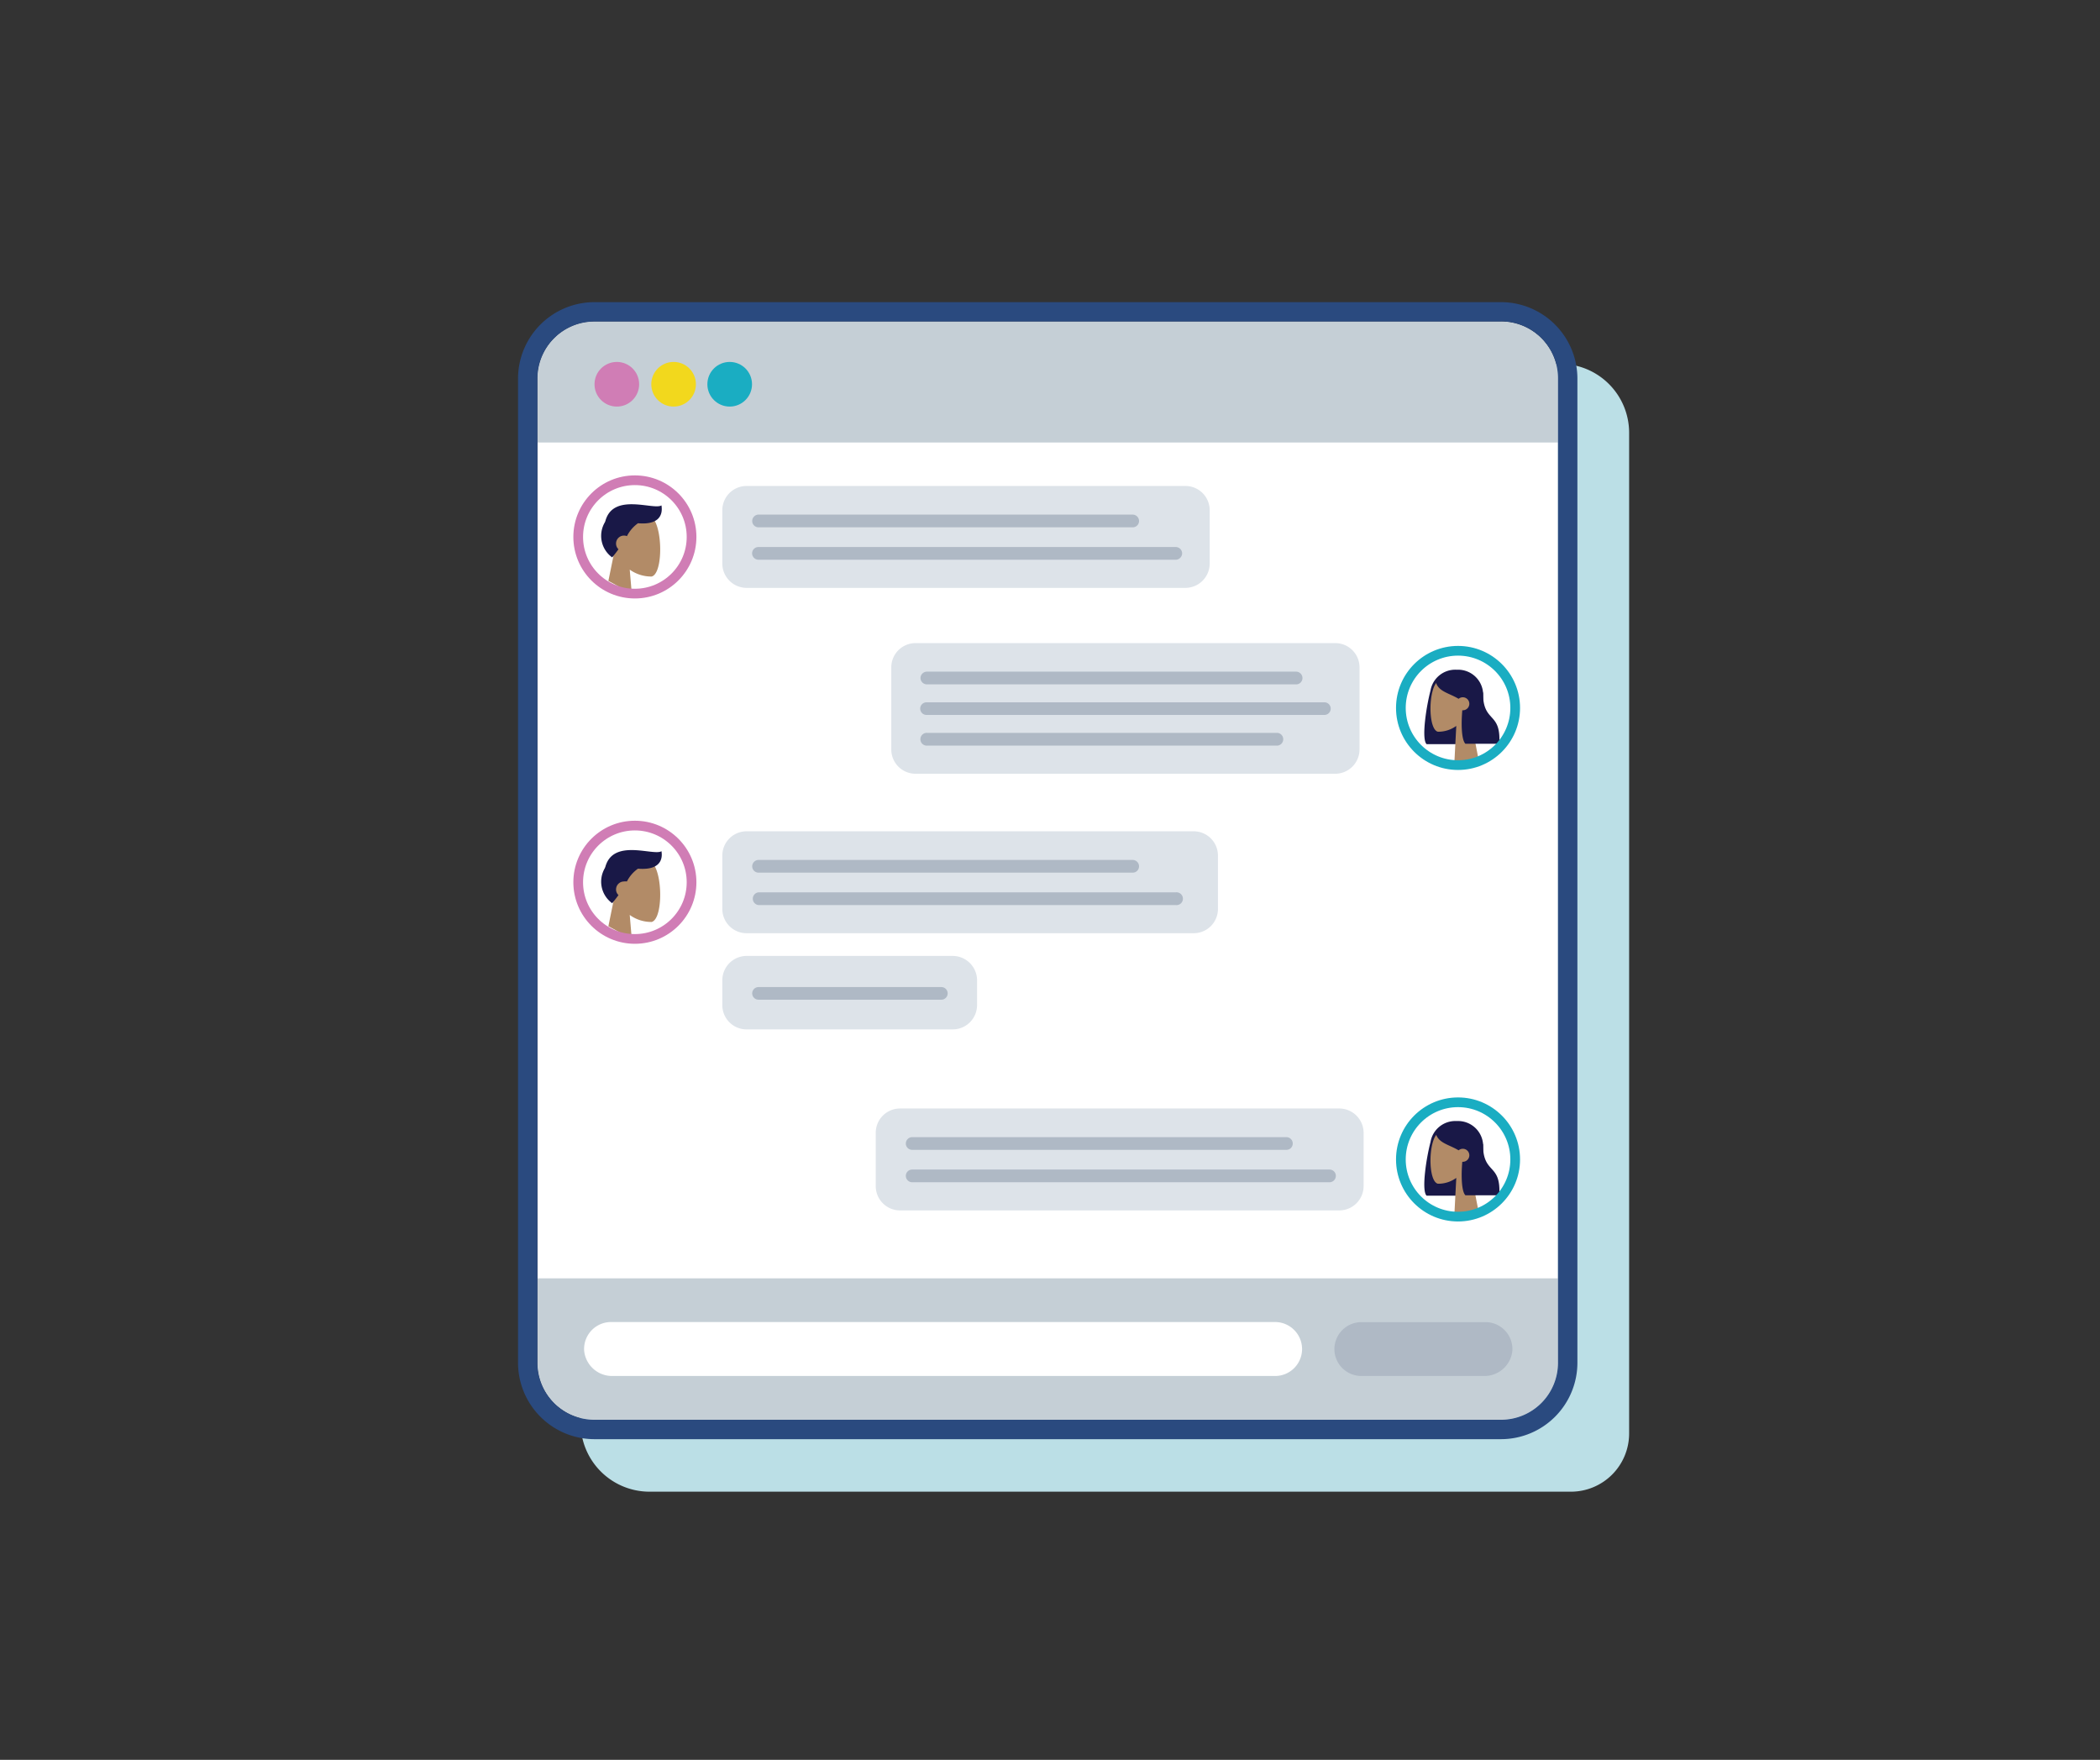 <svg id="Layer_1" data-name="Layer 1" xmlns="http://www.w3.org/2000/svg" viewBox="0 0 216.39 181.32"><rect x="0" y="0" width="216.39" height="181.32" fill="#333333" stroke="none"/><title>chat</title><path d="M167.87,44.56V147.69a6,6,0,0,1-6,6H66.93a7.1,7.1,0,0,1-7.1-7.1V43.49a6,6,0,0,1,6-6h94.91A7.1,7.1,0,0,1,167.87,44.56Z" fill="#bbdfe6" fill-rule="evenodd"/><path d="M160.54,39V140.41a5.87,5.87,0,0,1-5.87,5.87H61.25a5.87,5.87,0,0,1-5.87-5.87V39a5.87,5.87,0,0,1,5.87-5.87h93.42A5.86,5.86,0,0,1,160.54,39Z" fill="#fff" fill-rule="evenodd"/><path d="M160.54,131.71v8.7a5.87,5.87,0,0,1-5.87,5.87H61.25a5.87,5.87,0,0,1-5.87-5.87v-8.7Z" fill="#c5cfd6" fill-rule="evenodd"/><path d="M160.54,39v6.59H55.38V39a5.87,5.87,0,0,1,5.87-5.87h93.42A5.86,5.86,0,0,1,160.54,39Z" fill="#c5cfd6" fill-rule="evenodd"/><path d="M131.36,141.77H63.12a2.89,2.89,0,0,1-2.93-2.63A2.78,2.78,0,0,1,63,136.21h68.39a2.79,2.79,0,0,1,2.78,2.78h0A2.78,2.78,0,0,1,131.36,141.77Z" fill="#fff"/><path d="M152.9,141.77H140.29A2.78,2.78,0,0,1,137.5,139h0a2.79,2.79,0,0,1,2.79-2.78h12.77a2.78,2.78,0,0,1,2.78,2.93A2.89,2.89,0,0,1,152.9,141.77Z" fill="#afb9c5"/><path d="M92.74,124.71H138a2.51,2.51,0,0,0,2.51-2.51v-5.48a2.51,2.51,0,0,0-2.51-2.51H92.74a2.5,2.5,0,0,0-2.5,2.51v5.48A2.5,2.5,0,0,0,92.74,124.71Z" fill="#dde3e9"/><path d="M132.53,118.47H94a.65.65,0,0,1-.66-.65.66.66,0,0,1,.66-.66h38.55a.66.66,0,0,1,.66.66A.65.65,0,0,1,132.53,118.47Z" fill="#afb9c5"/><path d="M137,121.81H94a.66.66,0,0,1-.66-.66.65.65,0,0,1,.66-.65h43a.65.65,0,0,1,.65.65A.66.66,0,0,1,137,121.81Z" fill="#afb9c5"/><path id="Hair-Back" d="M150,69h.24a2.59,2.59,0,0,1,2.59,2.59V74.1a2.58,2.58,0,0,1-2.3,2.57v0H147c-.56-.54,0-4,.4-5.51A2.59,2.59,0,0,1,150,69Z" fill="#191847" fill-rule="evenodd"/><g id="Head"><path d="M152.39,78.43l-.35-1.8-.11-.59-.47-2.43a3.21,3.21,0,0,0,.87-2.34c-.17-2.45-3.42-2.06-4.35-.9l-.12.19c-.69,1.3-.61,4.6.3,4.83a3.13,3.13,0,0,0,1.9-.6l-.1,1.9-.11,2.13Z" fill="#b28b67" fill-rule="evenodd"/></g><path id="Hair-Front" d="M150.71,73.18A.67.67,0,1,0,150.3,72c-1-.6-2.06-.74-2.34-1.7a2.3,2.3,0,0,1,2.21-1.2c.93,0,1.7.62,2.3,1.85v.1l.34.32c0,3.19,1.88,1.88,1.68,5.26H151c-.4-.39-.45-2-.32-3.45Z" fill="#191847" fill-rule="evenodd"/><circle cx="150.24" cy="72.94" r="5.89" fill="none" stroke="#1aadc2" stroke-miterlimit="10"/><path d="M94.34,79.72h43.24a2.51,2.51,0,0,0,2.51-2.51V68.76a2.5,2.5,0,0,0-2.51-2.5H94.34a2.5,2.5,0,0,0-2.5,2.5v8.45A2.5,2.5,0,0,0,94.34,79.72Z" fill="#dde3e9"/><path d="M131.65,76.82H95.58a.66.66,0,1,1,0-1.31h36.07a.66.66,0,0,1,0,1.31Z" fill="#afb9c5"/><path d="M136.47,73.66h-41a.65.65,0,1,1,0-1.3h41a.65.65,0,1,1,0,1.3Z" fill="#afb9c5"/><path d="M133.51,70.51h-38a.66.66,0,0,1-.66-.65.67.67,0,0,1,.66-.66h38.05a.66.66,0,0,1,.65.66A.65.65,0,0,1,133.51,70.51Z" fill="#afb9c5"/><path d="M76.93,96.15H123a2.5,2.5,0,0,0,2.5-2.51V88.16a2.5,2.5,0,0,0-2.5-2.51H76.93a2.5,2.5,0,0,0-2.5,2.51v5.48A2.5,2.5,0,0,0,76.93,96.15Z" fill="#dde3e9"/><path d="M116.72,89.91H78.16a.65.65,0,0,1-.65-.65.66.66,0,0,1,.65-.66h38.56a.66.66,0,0,1,.65.66A.65.65,0,0,1,116.72,89.91Z" fill="#afb9c5"/><path d="M121.15,93.25h-43a.66.66,0,0,1,0-1.31h43a.66.66,0,1,1,0,1.31Z" fill="#afb9c5"/><path d="M76.93,106.06H98.17a2.51,2.51,0,0,0,2.51-2.5V101a2.52,2.52,0,0,0-2.51-2.51H76.93a2.51,2.51,0,0,0-2.5,2.51v2.52A2.5,2.5,0,0,0,76.93,106.06Z" fill="#dde3e9"/><path d="M97,103H78.16a.65.65,0,0,1,0-1.3H97a.65.65,0,1,1,0,1.3Z" fill="#afb9c5"/><path d="M63.21,57.3a3.85,3.85,0,0,1-1-2.77c.21-3,4.45-2.37,5.27-.84s.73,5.44-.33,5.71a3.82,3.82,0,0,1-2.26-.71l.21,2.47-2.41-1.31Z" fill="#b28b67" fill-rule="evenodd"/><path id="Hair" d="M65.74,53.91a3.67,3.67,0,0,0-1.14,1.33.73.73,0,0,0-.3-.06.82.82,0,0,0-.82.82.8.8,0,0,0,.25.59c-.19.27-.41.55-.65.84a2.74,2.74,0,0,1-.72-3.67c.75-3.08,5-1.17,5.8-1.69C68.34,53.19,67.76,54.09,65.74,53.91Z" fill="#191847" fill-rule="evenodd"/><circle cx="65.42" cy="55.32" r="5.84" fill="none" stroke="#d07db5" stroke-miterlimit="10"/><path d="M76.93,60.57h45.22a2.51,2.51,0,0,0,2.5-2.51V52.58a2.5,2.5,0,0,0-2.5-2.51H76.93a2.5,2.5,0,0,0-2.5,2.51v5.48A2.51,2.51,0,0,0,76.93,60.57Z" fill="#dde3e9"/><path d="M116.72,54.33H78.16a.65.65,0,0,1-.65-.65.66.66,0,0,1,.65-.66h38.56a.66.66,0,0,1,.65.66A.65.65,0,0,1,116.72,54.33Z" fill="#afb9c5"/><path d="M121.15,57.67h-43a.66.66,0,0,1-.65-.66.65.65,0,0,1,.65-.65h43a.66.66,0,0,1,.66.65A.67.67,0,0,1,121.15,57.67Z" fill="#afb9c5"/><path d="M63.21,92.88a3.85,3.85,0,0,1-1-2.77c.21-3,4.45-2.37,5.27-.84s.73,5.44-.33,5.72a3.78,3.78,0,0,1-2.26-.72l.21,2.47-2.41-1.31Z" fill="#b28b67" fill-rule="evenodd"/><path id="Hair-2" data-name="Hair" d="M65.74,89.5a3.55,3.55,0,0,0-1.14,1.32.94.94,0,0,0-.3,0,.82.82,0,0,0-.82.82.78.78,0,0,0,.25.58c-.19.27-.41.55-.65.84a2.74,2.74,0,0,1-.72-3.67c.75-3.08,5-1.17,5.8-1.69C68.34,88.77,67.76,89.67,65.74,89.5Z" fill="#191847" fill-rule="evenodd"/><circle cx="65.42" cy="90.9" r="5.84" fill="none" stroke="#d07db5" stroke-miterlimit="10"/><path id="Hair-Back-2" data-name="Hair-Back" d="M150,115.5h.24a2.59,2.59,0,0,1,2.59,2.59v2.53a2.58,2.58,0,0,1-2.3,2.57v0H147c-.56-.54,0-4,.4-5.51A2.59,2.59,0,0,1,150,115.5Z" fill="#191847" fill-rule="evenodd"/><g id="Head-2" data-name="Head"><path d="M152.39,125l-.35-1.8-.11-.59-.47-2.42a3.25,3.25,0,0,0,.87-2.35c-.17-2.45-3.42-2.06-4.35-.9l-.12.19c-.69,1.3-.61,4.6.3,4.83a3.13,3.13,0,0,0,1.9-.6l-.1,1.9-.11,2.13Z" fill="#b28b67" fill-rule="evenodd"/></g><path id="Hair-Front-2" data-name="Hair-Front" d="M150.71,119.7a.67.67,0,1,0-.41-1.18c-1-.6-2.06-.74-2.34-1.7a2.3,2.3,0,0,1,2.21-1.2c.93,0,1.7.62,2.3,1.85v.1l.34.32c0,3.19,1.88,1.88,1.68,5.26H151c-.4-.39-.45-2-.32-3.45Z" fill="#191847" fill-rule="evenodd"/><circle cx="150.24" cy="119.46" r="5.89" fill="none" stroke="#1aadc2" stroke-miterlimit="10"/><g id="Buttons"><circle id="buttons-2" data-name="buttons" cx="63.63" cy="39.59" r="1.93" fill="#f2f2f2"/><circle cx="69.41" cy="39.59" r="1.93" fill="#f2f2f2"/><circle cx="75.19" cy="39.59" r="1.93" fill="#f2f2f2"/></g><circle id="buttons-3" data-name="buttons" cx="63.56" cy="39.59" r="2.3" fill="#d07db5"/><circle cx="69.41" cy="39.59" r="2.3" fill="#f2d81d"/><circle cx="75.19" cy="39.59" r="2.3" fill="#1aadc2"/><path d="M154.67,33.12A5.86,5.86,0,0,1,160.54,39V140.41a5.87,5.87,0,0,1-5.87,5.87H61.25a5.87,5.87,0,0,1-5.87-5.87V39a5.87,5.87,0,0,1,5.87-5.87h93.42m0-2H61.25A7.88,7.88,0,0,0,53.38,39V140.41a7.88,7.88,0,0,0,7.87,7.87h93.42a7.88,7.88,0,0,0,7.87-7.87V39a7.88,7.88,0,0,0-7.87-7.87Z" fill="#2a4a7f"/></svg>